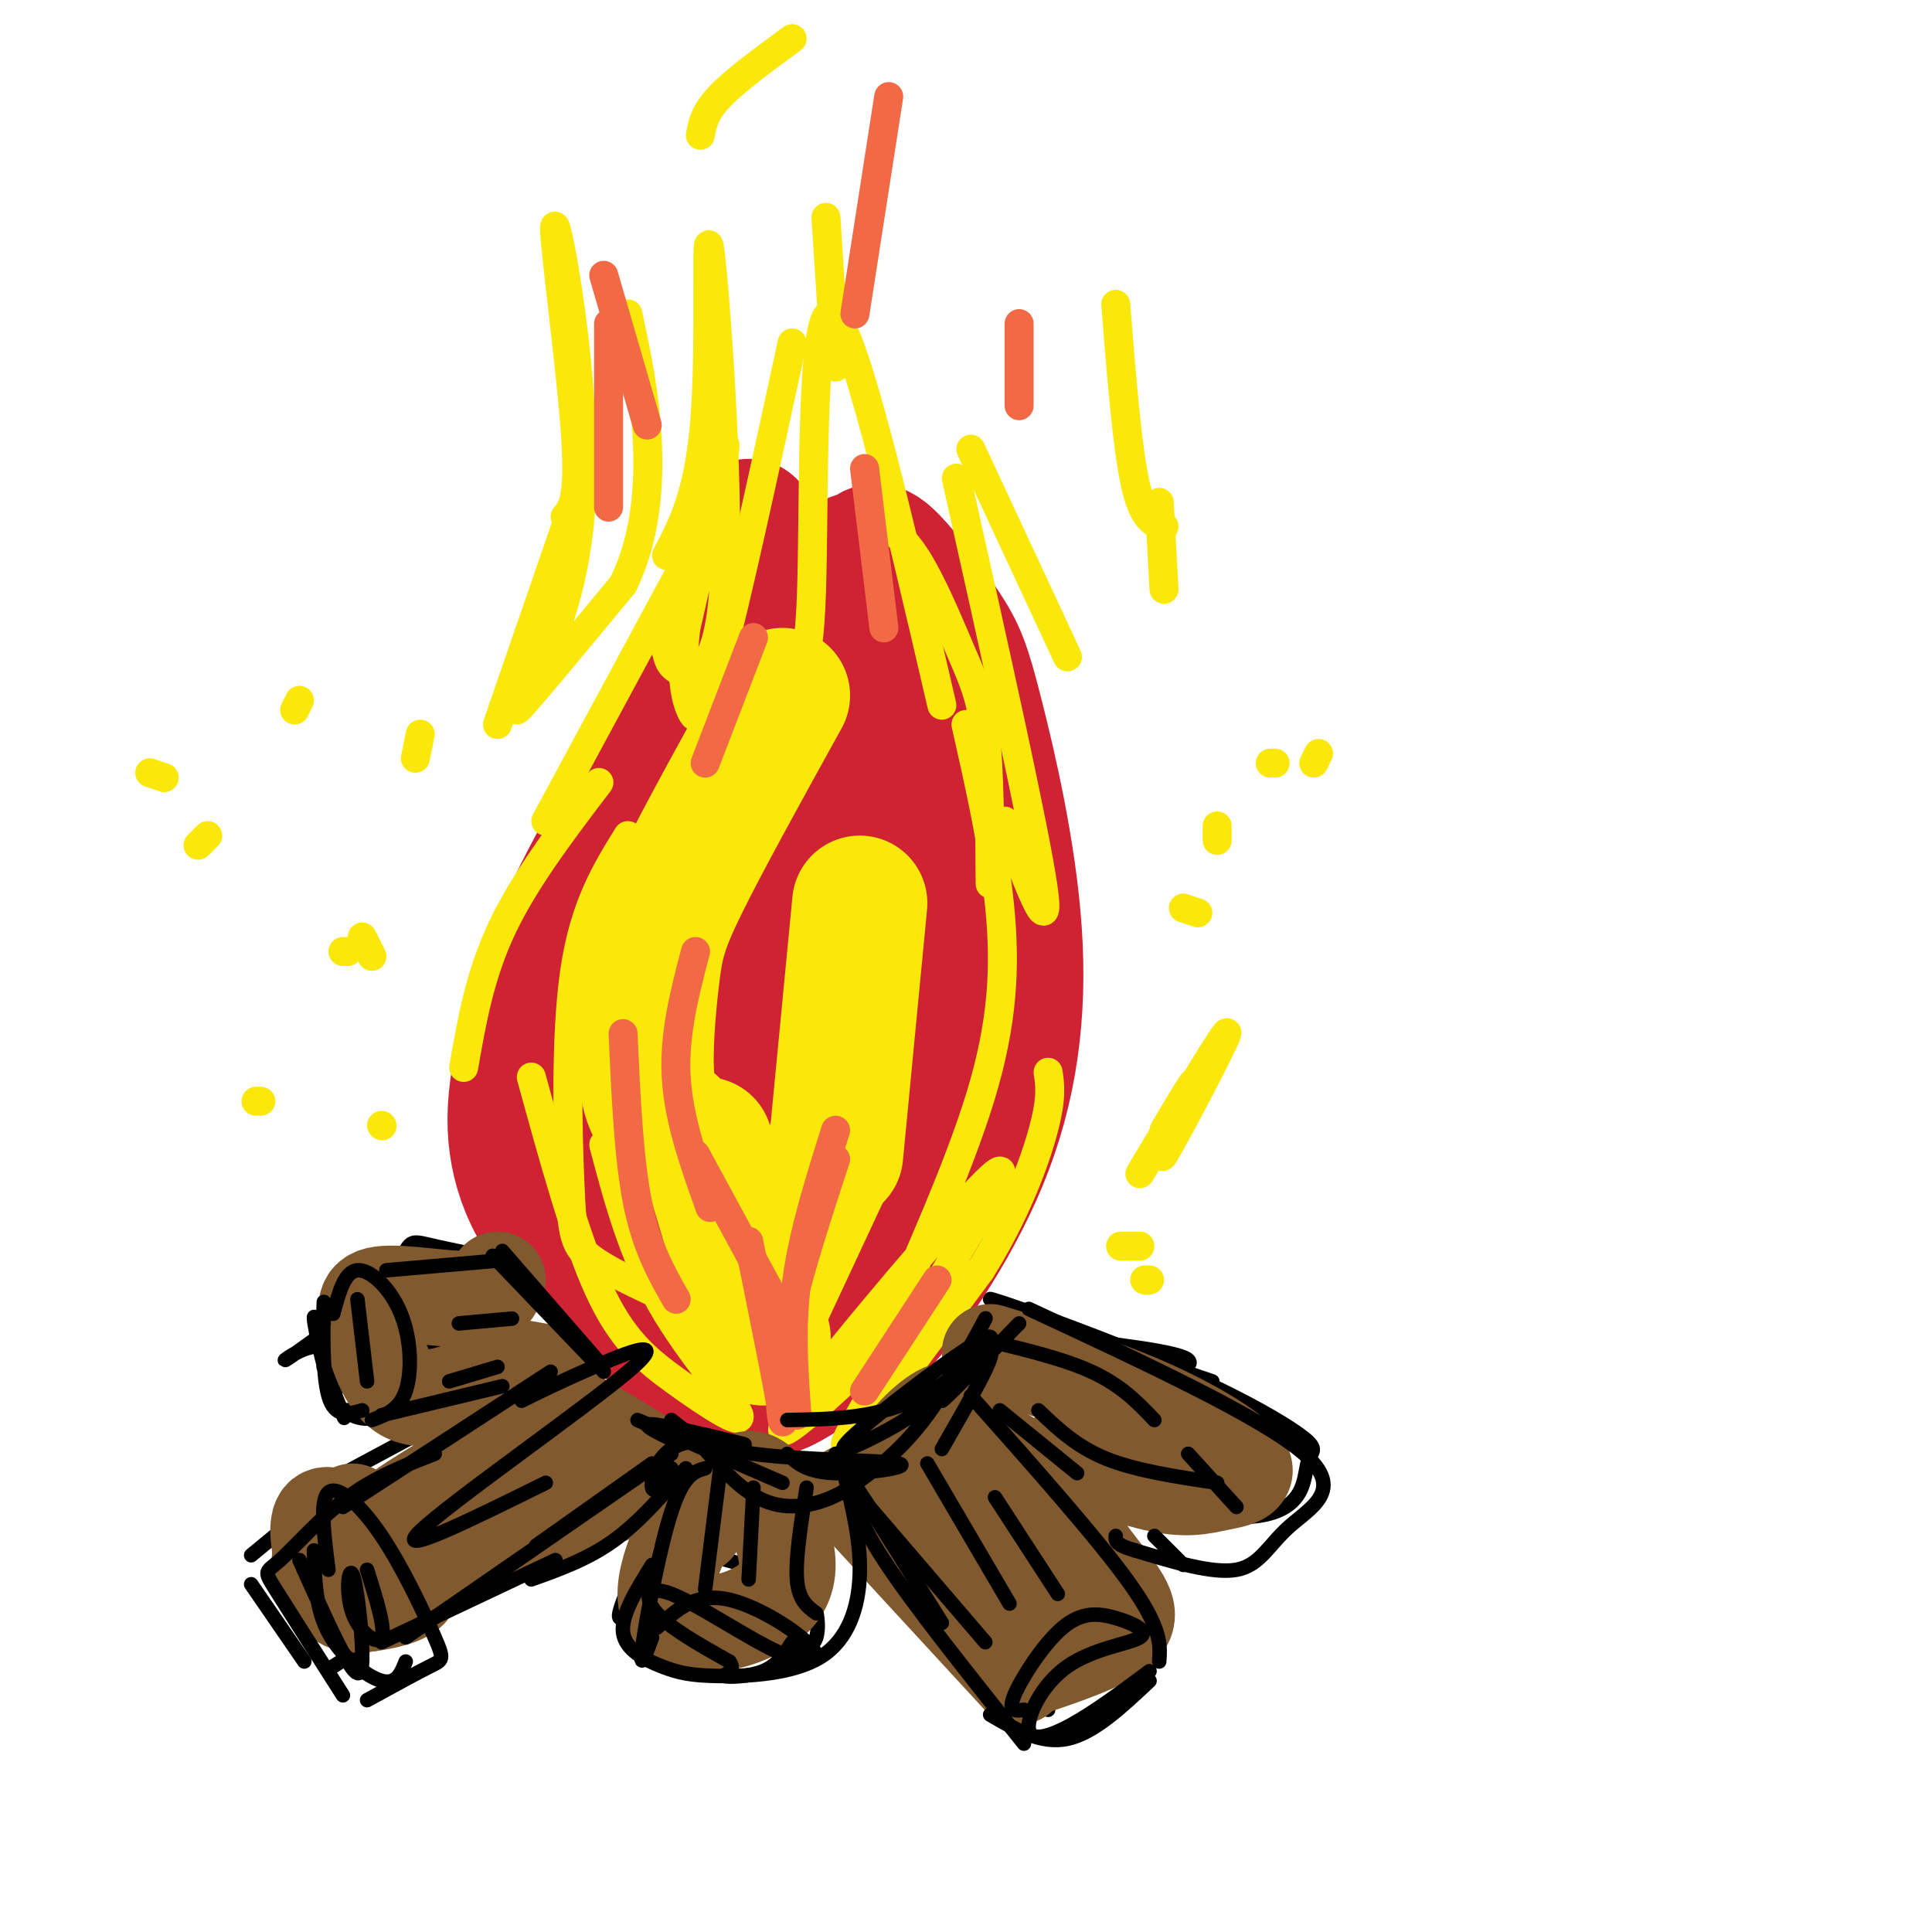 <svg viewBox='0 0 400 400' version='1.1' xmlns='http://www.w3.org/2000/svg' xmlns:xlink='http://www.w3.org/1999/xlink'><g fill='none' stroke='rgb(0,0,0)' stroke-width='3' stroke-linecap='round' stroke-linejoin='round'><path d='M106,271c0.000,0.000 -4.000,-37.000 -4,-37'/><path d='M106,211c10.889,-29.600 21.778,-59.200 26,-64c4.222,-4.800 1.778,15.200 3,31c1.222,15.800 6.111,27.400 11,39'/><path d='M150,226c0.000,0.000 -1.000,-62.000 -1,-62'/><path d='M152,150c0.000,0.000 12.000,33.000 12,33'/><path d='M175,161c0.000,0.000 19.000,42.000 19,42'/><path d='M204,183c2.583,15.750 5.167,31.500 3,48c-2.167,16.500 -9.083,33.750 -16,51'/><path d='M113,245c-0.517,4.680 -1.034,9.360 3,19c4.034,9.640 12.617,24.239 17,30c4.383,5.761 4.564,2.685 5,3c0.436,0.315 1.127,4.023 1,-3c-0.127,-7.023 -1.073,-24.775 -1,-33c0.073,-8.225 1.164,-6.921 4,0c2.836,6.921 7.418,19.461 12,32'/><path d='M169,281c3.417,-5.000 6.833,-10.000 9,-18c2.167,-8.000 3.083,-19.000 4,-30'/><path d='M176,200c3.000,16.417 6.000,32.833 5,48c-1.000,15.167 -6.000,29.083 -11,43'/><path d='M188,275c0.000,0.000 -7.000,28.000 -7,28'/><path d='M116,281c0.000,0.000 -54.000,29.000 -54,29'/><path d='M69,308c0.000,0.000 -17.000,14.000 -17,14'/><path d='M52,328c0.000,0.000 11.000,16.000 11,16'/><path d='M69,345c0.000,0.000 41.000,-26.000 41,-26'/><path d='M64,320c3.000,1.083 6.000,2.167 8,5c2.000,2.833 3.000,7.417 4,12'/><path d='M107,324c0.000,0.000 28.000,-25.000 28,-25'/><path d='M97,328c0.000,0.000 35.000,-15.000 35,-15'/><path d='M87,292c17.578,-7.689 35.156,-15.378 34,-14c-1.156,1.378 -21.044,11.822 -25,18c-3.956,6.178 8.022,8.089 20,10'/><path d='M120,293c0.000,0.000 25.000,16.000 25,16'/><path d='M158,296c0.000,0.000 32.000,35.000 32,35'/><path d='M167,308c0.000,0.000 44.000,43.000 44,43'/><path d='M198,276c0.000,0.000 31.000,52.000 31,52'/><path d='M206,289c7.833,10.750 15.667,21.500 20,29c4.333,7.500 5.167,11.750 6,16'/><path d='M217,354c-2.572,-3.756 -5.145,-7.513 -5,-11c0.145,-3.487 3.007,-6.705 7,-8c3.993,-1.295 9.118,-0.667 9,-1c-0.118,-0.333 -5.477,-1.627 -10,0c-4.523,1.627 -8.209,6.173 -10,11c-1.791,4.827 -1.686,9.933 2,10c3.686,0.067 10.954,-4.905 16,-8c5.046,-3.095 7.870,-4.313 8,-7c0.130,-2.687 -2.435,-6.844 -5,-11'/><path d='M229,329c-2.485,-3.284 -6.196,-5.994 -12,-7c-5.804,-1.006 -13.700,-0.310 -22,-5c-8.300,-4.690 -17.003,-14.768 -19,-20c-1.997,-5.232 2.712,-5.619 15,2c12.288,7.619 32.154,23.244 38,29c5.846,5.756 -2.330,1.645 -10,-6c-7.670,-7.645 -14.835,-18.822 -22,-30'/><path d='M197,292c-1.333,-3.667 6.333,2.167 14,8'/><path d='M202,275c1.417,-1.417 2.833,-2.833 11,-1c8.167,1.833 23.083,6.917 38,12'/><path d='M251,287c-22.543,-8.653 -45.086,-17.307 -46,-18c-0.914,-0.693 19.802,6.573 35,13c15.198,6.427 24.879,12.015 29,15c4.121,2.985 2.682,3.367 2,5c-0.682,1.633 -0.607,4.517 -2,7c-1.393,2.483 -4.255,4.567 -10,5c-5.745,0.433 -14.372,-0.783 -23,-2'/><path d='M236,312c-9.214,-3.417 -20.750,-10.958 -23,-12c-2.250,-1.042 4.786,4.417 13,8c8.214,3.583 17.607,5.292 27,7'/><path d='M148,290c-7.498,15.872 -14.995,31.745 -18,39c-3.005,7.255 -1.517,5.893 -1,6c0.517,0.107 0.062,1.683 7,4c6.938,2.317 21.268,5.376 27,-2c5.732,-7.376 2.866,-25.188 0,-43'/><path d='M163,294c-1.491,3.081 -5.219,32.283 -12,40c-6.781,7.717 -16.615,-6.051 -16,-11c0.615,-4.949 11.680,-1.079 19,1c7.320,2.079 10.894,2.367 13,5c2.106,2.633 2.745,7.609 2,10c-0.745,2.391 -2.872,2.195 -5,2'/><path d='M146,329c0.333,2.500 0.667,5.000 2,5c1.333,0.000 3.667,-2.500 6,-5'/><path d='M96,268c-1.096,-3.787 -2.193,-7.574 -10,-4c-7.807,3.574 -22.326,14.510 -26,17c-3.674,2.490 3.496,-3.465 7,-2c3.504,1.465 3.341,10.352 2,9c-1.341,-1.352 -3.861,-12.941 -4,-15c-0.139,-2.059 2.103,5.412 4,8c1.897,2.588 3.448,0.294 5,-2'/><path d='M74,279c2.690,-4.143 6.917,-13.500 9,-18c2.083,-4.500 2.024,-4.143 7,-3c4.976,1.143 14.988,3.071 25,5'/><path d='M210,276c15.400,1.644 30.800,3.289 35,5c4.200,1.711 -2.800,3.489 -8,4c-5.200,0.511 -8.600,-0.244 -12,-1'/><path d='M67,283c2.557,6.248 5.114,12.497 4,10c-1.114,-2.497 -5.899,-13.739 -3,-19c2.899,-5.261 13.481,-4.542 18,-4c4.519,0.542 2.974,0.908 3,3c0.026,2.092 1.622,5.909 0,10c-1.622,4.091 -6.464,8.454 -10,10c-3.536,1.546 -5.768,0.273 -8,-1'/><path d='M71,292c6.167,-0.333 25.583,-0.667 45,-1'/></g>
<g fill='none' stroke='rgb(207,34,51)' stroke-width='28' stroke-linecap='round' stroke-linejoin='round'><path d='M142,147c-9.064,15.203 -18.127,30.407 -24,43c-5.873,12.593 -8.554,22.576 -10,30c-1.446,7.424 -1.656,12.289 -1,17c0.656,4.711 2.176,9.268 5,14c2.824,4.732 6.950,9.638 13,12c6.050,2.362 14.025,2.181 22,2'/><path d='M126,238c5.735,14.126 11.469,28.252 16,35c4.531,6.748 7.858,6.118 10,7c2.142,0.882 3.100,3.278 -1,-3c-4.100,-6.278 -13.258,-21.229 -14,-20c-0.742,1.229 6.931,18.637 13,26c6.069,7.363 10.535,4.682 15,2'/><path d='M134,274c4.250,4.667 8.500,9.333 13,11c4.500,1.667 9.250,0.333 14,-1'/><path d='M165,278c0.000,0.000 34.000,-56.000 34,-56'/><path d='M174,273c0.736,3.719 1.472,7.437 7,2c5.528,-5.437 15.849,-20.030 22,-35c6.151,-14.970 8.133,-30.319 7,-47c-1.133,-16.681 -5.379,-34.696 -8,-45c-2.621,-10.304 -3.615,-12.897 -7,-18c-3.385,-5.103 -9.159,-12.716 -12,-15c-2.841,-2.284 -2.747,0.761 -4,1c-1.253,0.239 -3.851,-2.328 0,6c3.851,8.328 14.152,27.550 19,39c4.848,11.450 4.242,15.129 3,23c-1.242,7.871 -3.121,19.936 -5,32'/><path d='M186,212c1.749,-26.685 3.498,-53.370 2,-52c-1.498,1.370 -6.244,30.795 -14,64c-7.756,33.205 -18.522,70.189 -17,43c1.522,-27.189 15.333,-118.551 12,-122c-3.333,-3.449 -23.809,81.015 -31,113c-7.191,31.985 -1.095,11.493 5,-9'/><path d='M147,211c-2.000,-11.689 -4.000,-23.378 -5,-32c-1.000,-8.622 -1.000,-14.178 1,-21c2.000,-6.822 6.000,-14.911 10,-23'/><path d='M155,109c0.000,0.000 -1.000,37.000 -1,37'/><path d='M127,216c1.417,4.000 2.833,8.000 6,7c3.167,-1.000 8.083,-7.000 13,-13'/></g>
<g fill='none' stroke='rgb(250,232,11)' stroke-width='28' stroke-linecap='round' stroke-linejoin='round'><path d='M162,144c-8.256,14.935 -16.512,29.869 -21,39c-4.488,9.131 -5.208,12.458 -6,19c-0.792,6.542 -1.655,16.298 -1,22c0.655,5.702 2.827,7.351 5,9'/><path d='M146,237c0.000,0.000 12.000,40.000 12,40'/><path d='M158,269c0.000,0.000 14.000,-30.000 14,-30'/><path d='M178,187c0.000,0.000 -5.000,52.000 -5,52'/></g>
<g fill='none' stroke='rgb(250,232,11)' stroke-width='6' stroke-linecap='round' stroke-linejoin='round'><path d='M130,173c-4.506,7.274 -9.012,14.548 -11,28c-1.988,13.452 -1.458,33.083 -1,44c0.458,10.917 0.845,13.119 5,16c4.155,2.881 12.077,6.440 20,10'/><path d='M125,237c2.971,11.212 5.943,22.424 12,33c6.057,10.576 15.201,20.515 16,23c0.799,2.485 -6.746,-2.485 -13,-7c-6.254,-4.515 -11.215,-8.576 -16,-19c-4.785,-10.424 -9.392,-27.212 -14,-44'/><path d='M96,221c1.667,-9.583 3.333,-19.167 8,-29c4.667,-9.833 12.333,-19.917 20,-30'/><path d='M113,170c0.000,0.000 34.000,-63.000 34,-63'/><path d='M138,115c3.426,-6.506 6.852,-13.012 8,-29c1.148,-15.988 0.016,-41.459 1,-34c0.984,7.459 4.082,47.849 3,68c-1.082,20.151 -6.345,20.063 -9,19c-2.655,-1.063 -2.701,-3.099 -3,-4c-0.299,-0.901 -0.850,-0.666 2,-11c2.850,-10.334 9.100,-31.238 10,-32c0.900,-0.762 -3.550,18.619 -8,38'/><path d='M142,130c-1.190,9.536 -0.167,14.375 1,17c1.167,2.625 2.476,3.036 6,-10c3.524,-13.036 9.262,-39.518 15,-66'/><path d='M171,45c0.000,0.000 2.000,31.000 2,31'/><path d='M163,135c2.178,3.178 4.356,6.356 5,-12c0.644,-18.356 -0.244,-58.244 4,-58c4.244,0.244 13.622,40.622 23,81'/><path d='M181,107c2.929,1.976 5.857,3.952 9,9c3.143,5.048 6.500,13.167 9,19c2.500,5.833 4.143,9.381 5,17c0.857,7.619 0.929,19.310 1,31'/><path d='M200,150c2.907,12.894 5.814,25.787 7,38c1.186,12.213 0.653,23.745 -4,39c-4.653,15.255 -13.424,34.231 -17,43c-3.576,8.769 -1.957,7.329 -8,13c-6.043,5.671 -19.749,18.453 -15,11c4.749,-7.453 27.953,-35.142 38,-46c10.047,-10.858 6.936,-4.885 -2,10c-8.936,14.885 -23.696,38.681 -24,41c-0.304,2.319 13.848,-16.841 28,-36'/><path d='M203,263c7.200,-11.511 11.200,-22.289 13,-29c1.800,-6.711 1.400,-9.356 1,-12'/><path d='M208,170c4.833,12.917 9.667,25.833 8,14c-1.667,-11.833 -9.833,-48.417 -18,-85'/><path d='M201,93c0.000,0.000 20.000,43.000 20,43'/><path d='M103,150c0.000,0.000 20.000,-58.000 20,-58'/><path d='M117,107c1.589,-1.892 3.177,-3.783 2,-19c-1.177,-15.217 -5.120,-43.759 -4,-41c1.120,2.759 7.301,36.820 5,61c-2.301,24.180 -13.086,38.480 -13,39c0.086,0.520 11.043,-12.740 22,-26'/><path d='M129,121c4.711,-9.556 5.489,-20.444 5,-30c-0.489,-9.556 -2.244,-17.778 -4,-26'/><path d='M145,28c0.417,-2.333 0.833,-4.667 4,-8c3.167,-3.333 9.083,-7.667 15,-12'/><path d='M231,63c1.167,14.667 2.333,29.333 4,37c1.667,7.667 3.833,8.333 6,9'/><path d='M240,104c0.000,0.000 1.000,18.000 1,18'/><path d='M236,243c9.292,-15.554 18.583,-31.107 18,-29c-0.583,2.107 -11.042,21.875 -13,25c-1.958,3.125 4.583,-10.393 6,-14c1.417,-3.607 -2.292,2.696 -6,9'/><path d='M71,197c0.000,0.000 1.000,0.000 1,0'/><path d='M75,194c0.000,0.000 2.000,4.000 2,4'/><path d='M79,233c0.000,0.000 0.100,0.100 0.1,0.1'/><path d='M53,228c0.000,0.000 1.000,0.000 1,0'/><path d='M61,147c0.000,0.000 1.000,-2.000 1,-2'/><path d='M43,173c0.000,0.000 -2.000,2.000 -2,2'/><path d='M34,161c0.000,0.000 -3.000,-1.000 -3,-1'/><path d='M87,152c0.000,0.000 -1.000,5.000 -1,5'/><path d='M263,158c0.000,0.000 1.000,0.000 1,0'/><path d='M232,258c0.000,0.000 4.000,0.000 4,0'/><path d='M237,265c0.000,0.000 1.000,0.000 1,0'/><path d='M273,156c0.000,0.000 -1.000,2.000 -1,2'/><path d='M252,171c0.000,0.000 0.000,3.000 0,3'/><path d='M245,188c0.000,0.000 3.000,1.000 3,1'/></g>
<g fill='none' stroke='rgb(242,105,70)' stroke-width='6' stroke-linecap='round' stroke-linejoin='round'><path d='M144,197c-2.250,8.583 -4.500,17.167 -4,26c0.500,8.833 3.750,17.917 7,27'/><path d='M144,239c0.000,0.000 19.000,35.000 19,35'/><path d='M155,257c3.200,15.756 6.400,31.511 7,36c0.600,4.489 -1.400,-2.289 0,-13c1.400,-10.711 6.200,-25.356 11,-40'/><path d='M173,234c-3.333,10.583 -6.667,21.167 -8,31c-1.333,9.833 -0.667,18.917 0,28'/><path d='M179,288c0.000,0.000 15.000,-23.000 15,-23'/><path d='M129,214c0.583,12.917 1.167,25.833 3,35c1.833,9.167 4.917,14.583 8,20'/><path d='M146,158c0.000,0.000 10.000,-26.000 10,-26'/><path d='M126,105c0.000,0.000 0.000,-38.000 0,-38'/><path d='M125,57c0.000,0.000 9.000,31.000 9,31'/><path d='M184,20c0.000,0.000 -7.000,45.000 -7,45'/><path d='M179,97c0.000,0.000 4.000,33.000 4,33'/><path d='M211,67c0.000,0.000 0.000,17.000 0,17'/></g>
<g fill='none' stroke='rgb(129,89,47)' stroke-width='20' stroke-linecap='round' stroke-linejoin='round'><path d='M73,313c-2.055,1.074 -4.109,2.147 -2,5c2.109,2.853 8.382,7.484 9,7c0.618,-0.484 -4.419,-6.083 -8,-9c-3.581,-2.917 -5.705,-3.150 -6,0c-0.295,3.150 1.239,9.684 3,13c1.761,3.316 3.750,3.415 7,3c3.250,-0.415 7.759,-1.342 9,-3c1.241,-1.658 -0.788,-4.045 -4,-6c-3.212,-1.955 -7.606,-3.477 -12,-5'/><path d='M69,318c-2.720,0.884 -3.519,5.594 -2,9c1.519,3.406 5.357,5.506 9,5c3.643,-0.506 7.090,-3.620 4,-4c-3.090,-0.380 -12.716,1.975 -2,-2c10.716,-3.975 41.776,-14.278 47,-16c5.224,-1.722 -15.388,5.139 -36,12'/><path d='M89,322c-6.704,2.208 -5.465,1.727 -8,1c-2.535,-0.727 -8.844,-1.700 -1,-8c7.844,-6.300 29.843,-17.927 33,-20c3.157,-2.073 -12.526,5.408 -15,7c-2.474,1.592 8.263,-2.704 19,-7'/><path d='M117,295c8.333,2.607 19.667,12.625 18,12c-1.667,-0.625 -16.333,-11.893 -18,-14c-1.667,-2.107 9.667,4.946 21,12'/><path d='M138,305c3.500,2.000 1.750,1.000 0,0'/><path d='M176,309c0.000,0.000 35.000,38.000 35,38'/><path d='M211,346c8.970,-2.973 17.939,-5.946 21,-9c3.061,-3.054 0.212,-6.190 -5,-13c-5.212,-6.810 -12.788,-17.295 -17,-21c-4.212,-3.705 -5.061,-0.630 -6,-1c-0.939,-0.370 -1.970,-4.185 -3,-8'/><path d='M201,294c-1.421,-2.068 -3.474,-3.239 -7,-1c-3.526,2.239 -8.525,7.889 -9,11c-0.475,3.111 3.574,3.682 7,1c3.426,-2.682 6.227,-8.616 7,-8c0.773,0.616 -0.484,7.784 1,14c1.484,6.216 5.707,11.481 8,12c2.293,0.519 2.655,-3.709 3,-3c0.345,0.709 0.672,6.354 1,12'/><path d='M212,332c0.333,2.000 0.667,1.000 1,0'/><path d='M205,280c11.169,3.397 22.338,6.793 32,11c9.662,4.207 17.815,9.224 20,12c2.185,2.776 -1.600,3.311 -5,4c-3.400,0.689 -6.415,1.532 -13,0c-6.585,-1.532 -16.738,-5.438 -18,-6c-1.262,-0.562 6.369,2.219 14,5'/><path d='M235,306c4.667,1.000 9.333,1.000 14,1'/><path d='M144,316c1.244,-3.625 2.488,-7.250 0,-3c-2.488,4.250 -8.708,16.375 -5,21c3.708,4.625 17.345,1.750 22,-4c4.655,-5.750 0.327,-14.375 -4,-23'/><path d='M157,307c-2.711,-2.556 -7.489,2.556 -9,4c-1.511,1.444 0.244,-0.778 2,-3'/><path d='M103,265c-0.590,1.935 -1.180,3.869 -6,4c-4.820,0.131 -13.869,-1.542 -18,-1c-4.131,0.542 -3.343,3.300 -2,8c1.343,4.700 3.241,11.343 8,13c4.759,1.657 12.380,-1.671 20,-5'/><path d='M105,284c1.733,-1.311 -3.933,-2.089 -4,-2c-0.067,0.089 5.467,1.044 11,2'/></g>
<g fill='none' stroke='rgb(0,0,0)' stroke-width='3' stroke-linecap='round' stroke-linejoin='round'><path d='M67,274c0.044,-3.200 0.089,-6.400 0,-3c-0.089,3.400 -0.311,13.400 1,18c1.311,4.600 4.156,3.800 7,3'/><path d='M77,294c2.833,-1.048 5.667,-2.095 7,-6c1.333,-3.905 1.167,-10.667 -1,-16c-2.167,-5.333 -6.333,-9.238 -9,-9c-2.667,0.238 -3.833,4.619 -5,9'/><path d='M74,269c0.000,0.000 2.000,17.000 2,17'/><path d='M79,293c0.000,0.000 25.000,-6.000 25,-6'/><path d='M80,263c0.000,0.000 23.000,-2.000 23,-2'/><path d='M102,260c0.000,0.000 23.000,24.000 23,24'/><path d='M104,259c0.000,0.000 20.000,23.000 20,23'/><path d='M93,286c0.000,0.000 10.000,-3.000 10,-3'/><path d='M95,274c0.000,0.000 11.000,-1.000 11,-1'/><path d='M114,284c0.000,0.000 -43.000,28.000 -43,28'/><path d='M90,301c-6.137,2.381 -12.274,4.762 -18,9c-5.726,4.238 -11.042,10.333 -14,13c-2.958,2.667 -3.560,1.905 -1,6c2.560,4.095 8.280,13.048 14,22'/><path d='M76,352c5.136,-2.818 10.271,-5.636 13,-7c2.729,-1.364 3.051,-1.273 1,-6c-2.051,-4.727 -6.475,-14.273 -11,-21c-4.525,-6.727 -9.150,-10.636 -11,-9c-1.850,1.636 -0.925,8.818 0,16'/><path d='M65,321c0.156,5.978 0.311,11.956 3,17c2.689,5.044 7.911,9.156 11,10c3.089,0.844 4.044,-1.578 5,-4'/><path d='M79,340c0.000,0.000 36.000,-17.000 36,-17'/><path d='M84,339c0.000,0.000 55.000,-38.000 55,-38'/><path d='M110,327c5.833,-2.083 11.667,-4.167 17,-8c5.333,-3.833 10.167,-9.417 15,-15'/><path d='M108,290c4.113,-2.030 8.226,-4.060 15,-7c6.774,-2.940 16.208,-6.792 7,1c-9.208,7.792 -37.060,27.226 -43,33c-5.940,5.774 10.030,-2.113 26,-10'/><path d='M111,320c0.000,0.000 24.000,-17.000 24,-17'/><path d='M62,323c3.840,8.568 7.680,17.137 10,21c2.320,3.863 3.119,3.021 3,-2c-0.119,-5.021 -1.156,-14.222 -2,-16c-0.844,-1.778 -1.497,3.868 0,8c1.497,4.132 5.142,6.752 6,5c0.858,-1.752 -1.071,-7.876 -3,-14'/><path d='M139,298c-3.646,-1.799 -7.292,-3.598 -3,-3c4.292,0.598 16.522,3.593 18,4c1.478,0.407 -7.794,-1.775 -13,0c-5.206,1.775 -6.344,7.507 -6,9c0.344,1.493 2.172,-1.254 4,-4'/><path d='M132,294c0.000,0.000 30.000,13.000 30,13'/><path d='M146,304c-2.244,0.644 -4.489,1.289 -7,9c-2.511,7.711 -5.289,22.489 -6,28c-0.711,5.511 0.644,1.756 2,-2'/><path d='M135,324c-3.230,5.190 -6.460,10.379 -6,14c0.460,3.621 4.609,5.672 8,7c3.391,1.328 6.022,1.933 12,2c5.978,0.067 15.302,-0.405 21,-4c5.698,-3.595 7.771,-10.313 8,-17c0.229,-6.687 -1.385,-13.344 -3,-20'/><path d='M175,306c-0.667,-3.667 -0.833,-2.833 -1,-2'/><path d='M136,337c3.832,-3.536 7.664,-7.073 14,-6c6.336,1.073 15.176,6.754 18,10c2.824,3.246 -0.367,4.056 -7,1c-6.633,-3.056 -16.709,-9.976 -22,-12c-5.291,-2.024 -5.797,0.850 -3,4c2.797,3.150 8.899,6.575 15,10'/><path d='M151,344c1.690,2.214 -1.583,2.750 -1,3c0.583,0.250 5.024,0.214 8,-1c2.976,-1.214 4.488,-3.607 6,-6'/><path d='M148,313c0.667,-5.333 1.333,-10.667 1,-8c-0.333,2.667 -1.667,13.333 -3,24'/><path d='M156,308c0.000,0.000 -1.000,19.000 -1,19'/><path d='M167,308c-1.167,7.333 -2.333,14.667 -2,19c0.333,4.333 2.167,5.667 4,7'/><path d='M173,301c0.000,0.000 22.000,35.000 22,35'/><path d='M180,312c-1.289,-1.978 -2.578,-3.956 -3,-3c-0.422,0.956 0.022,4.844 6,14c5.978,9.156 17.489,23.578 29,38'/><path d='M205,355c5.250,3.083 10.500,6.167 16,5c5.500,-1.167 11.250,-6.583 17,-12'/><path d='M201,289c13.250,14.917 26.500,29.833 33,39c6.500,9.167 6.250,12.583 6,16'/><path d='M212,354c-1.712,0.230 -3.424,0.460 -2,-3c1.424,-3.460 5.982,-10.610 10,-14c4.018,-3.390 7.494,-3.020 11,-2c3.506,1.020 7.042,2.690 5,4c-2.042,1.310 -9.661,2.258 -15,6c-5.339,3.742 -8.399,10.277 -8,13c0.399,2.723 4.257,1.635 9,-1c4.743,-2.635 10.372,-6.818 16,-11'/><path d='M202,277c8.917,2.083 17.833,4.167 24,7c6.167,2.833 9.583,6.417 13,10'/><path d='M213,271c24.226,11.274 48.452,22.548 57,30c8.548,7.452 1.417,11.083 -3,15c-4.417,3.917 -6.119,8.119 -11,9c-4.881,0.881 -12.940,-1.560 -21,-4'/><path d='M235,321c-4.167,-1.167 -4.083,-2.083 -4,-3'/><path d='M207,292c0.000,0.000 16.000,13.000 16,13'/><path d='M215,292c3.917,3.750 7.833,7.500 14,10c6.167,2.500 14.583,3.750 23,5'/><path d='M246,301c0.000,0.000 10.000,11.000 10,11'/><path d='M239,318c0.000,0.000 6.000,6.000 6,6'/><path d='M180,312c0.000,0.000 24.000,28.000 24,28'/><path d='M192,303c0.000,0.000 17.000,29.000 17,29'/><path d='M206,310c0.000,0.000 13.000,20.000 13,20'/><path d='M163,294c9.526,-0.161 19.053,-0.322 28,-5c8.947,-4.678 17.315,-13.872 13,-12c-4.315,1.872 -21.312,14.810 -27,20c-5.688,5.190 -0.068,2.631 5,0c5.068,-2.631 9.585,-5.334 14,-11c4.415,-5.666 8.727,-14.295 8,-13c-0.727,1.295 -6.493,12.513 -12,20c-5.507,7.487 -10.753,11.244 -16,15'/><path d='M176,308c-5.644,3.533 -11.756,4.867 -17,3c-5.244,-1.867 -9.622,-6.933 -14,-12'/><path d='M139,294c3.464,2.815 6.929,5.631 17,7c10.071,1.369 26.750,1.292 30,2c3.250,0.708 -6.929,2.202 -13,2c-6.071,-0.202 -8.036,-2.101 -10,-4'/><path d='M211,274c-8.089,8.311 -16.178,16.622 -16,16c0.178,-0.622 8.622,-10.178 10,-10c1.378,0.178 -4.311,10.089 -10,20'/></g>
</svg>
